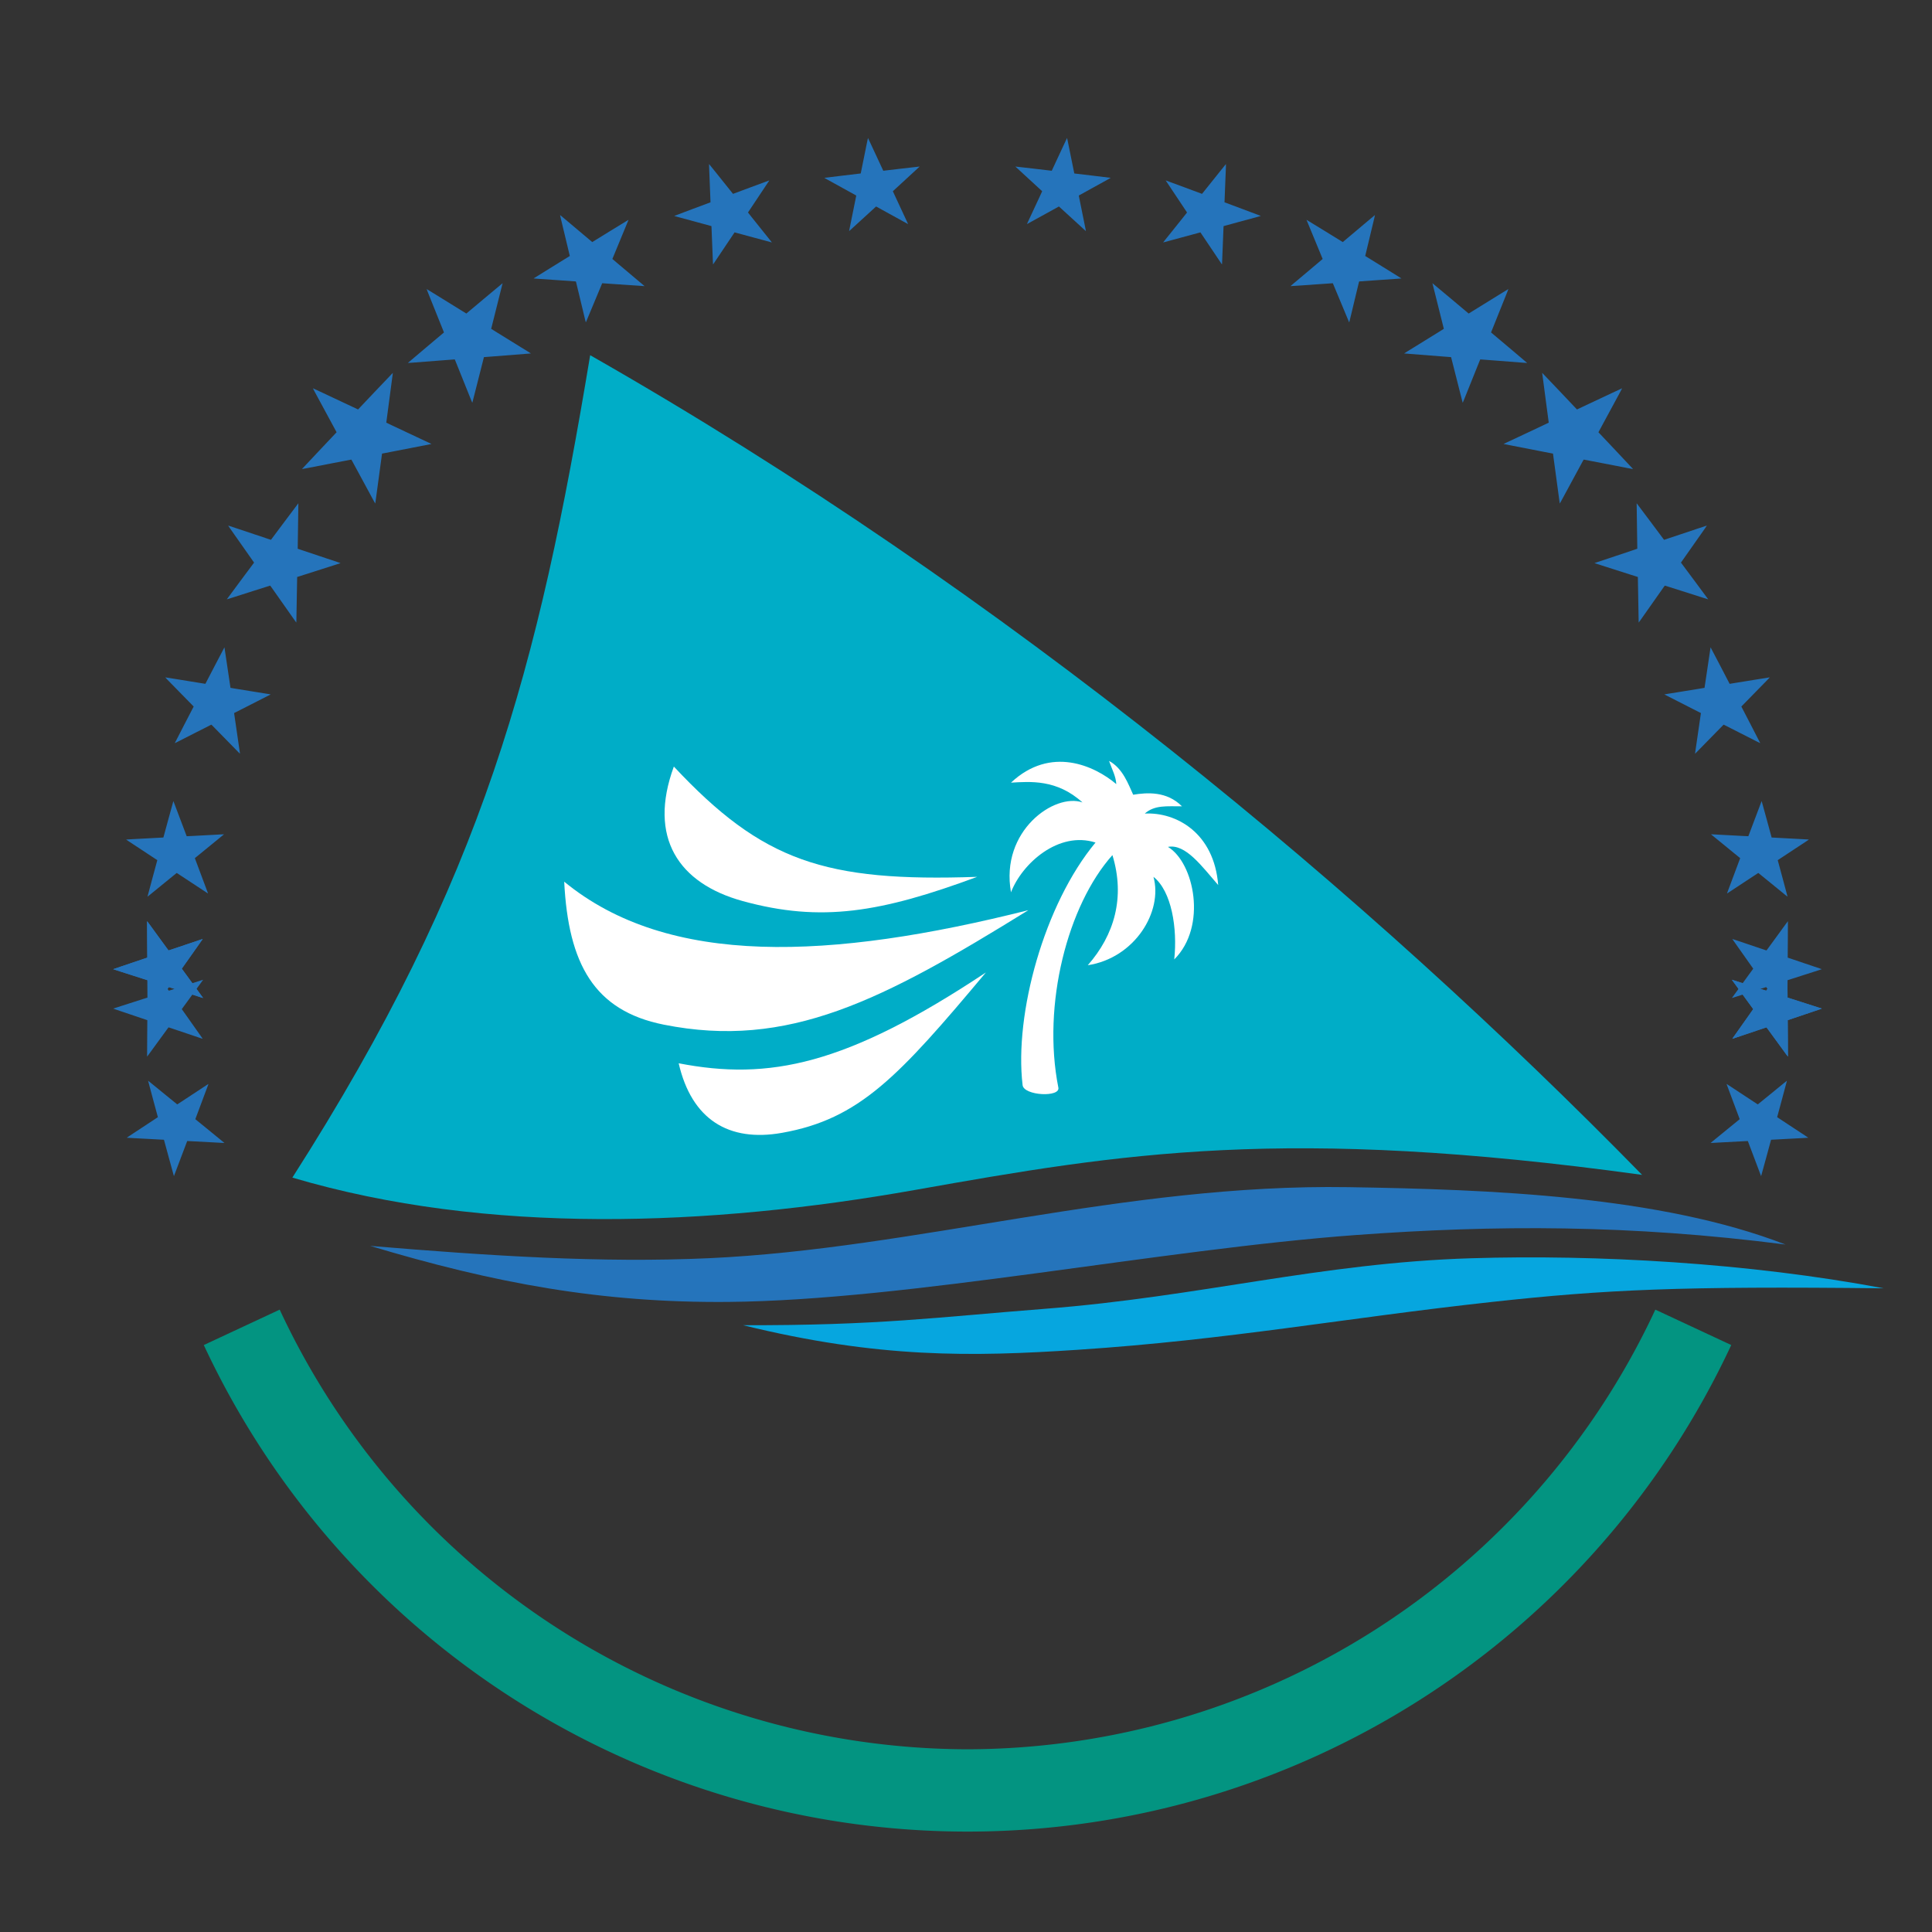 <?xml version="1.0" encoding="UTF-8" standalone="no"?>
<!-- Created with Inkscape (http://www.inkscape.org/) -->

<svg
   version="1.1"
   id="svg2"
   width="250"
   height="250"
   viewBox="0 0 250 250"
   sodipodi:docname="환태평양 조약 기구 로고.svg"
   inkscape:version="1.2.1 (9c6d41e410, 2022-07-14)"
   xml:space="preserve"
   xmlns:inkscape="http://www.inkscape.org/namespaces/inkscape"
   xmlns:sodipodi="http://sodipodi.sourceforge.net/DTD/sodipodi-0.dtd"
   xmlns="http://www.w3.org/2000/svg"
   xmlns:svg="http://www.w3.org/2000/svg"><rect x="0" y="0" width="250" height="250" fill="#333333" stroke="none"/><defs
     id="defs6"><inkscape:perspective
       sodipodi:type="inkscape:persp3d"
       inkscape:vp_x="0 : 83.5 : 1"
       inkscape:vp_y="0 : 1000 : 0"
       inkscape:vp_z="500 : 83.5 : 1"
       inkscape:persp3d-origin="250 : 28 : 1"
       id="perspective6841" /></defs><sodipodi:namedview
     id="namedview4"
     pagecolor="#ffffff"
     bordercolor="#666666"
     borderopacity="1.0"
     inkscape:showpageshadow="2"
     inkscape:pageopacity="0.0"
     inkscape:pagecheckerboard="0"
     inkscape:deskcolor="#d1d1d1"
     showgrid="false"
     inkscape:zoom="2.8284271"
     inkscape:cx="252.26034"
     inkscape:cy="102.53048"
     inkscape:window-width="2560"
     inkscape:window-height="1369"
     inkscape:window-x="-8"
     inkscape:window-y="-8"
     inkscape:window-maximized="1"
     inkscape:current-layer="g8" /><g
     inkscape:groupmode="layer"
     inkscape:label="Image"
     id="g8"><g
       transform="matrix(7.4893668e-6,-0.001,-0.001,-7.4893668e-6,26.216,137.039)"
       fill="#000000"
       stroke="none"
       id="g243"
       style="fill:#2574bb;fill-opacity:1"><path
         d="m 6327,11292 c -60,-180 -161,-489 -227,-687 -65,-198 -233,-709 -373,-1135 C 5586,9044 5360,8356 5224,7943 L 4976,7190 H 2618 c -1297,0 -2358,-3 -2358,-7 0,-5 170,-130 378,-279 207,-149 1057,-758 1887,-1353 831,-596 1518,-1091 1528,-1100 20,-19 55,94 -420,-1346 C 3446,2535 3289,2058 3005,1195 2864,766 2719,326 2683,217 2647,108 2620,16 2623,13 c 7,-6 -236,-180 1912,1362 1012,726 1855,1331 1872,1343 l 33,23 762,-548 C 9649,435 10255,2 10258,5 c 2,2 -46,153 -106,337 -61,183 -216,655 -346,1048 -511,1556 -712,2168 -811,2470 -145,440 -185,563 -185,575 0,6 855,623 1900,1373 1045,750 1900,1368 1900,1373 0,5 -909,10 -2357,11 l -2356,3 -164,500 c -90,275 -272,826 -403,1225 -131,399 -383,1166 -560,1705 -177,539 -325,983 -329,987 -4,5 -55,-139 -114,-320 z"
         id="path241"
         style="fill:#2574bb;fill-opacity:1" /></g><path
       id="path2561"
       style="opacity:1;fill:#039481;fill-opacity:1;stroke-width:3.322;stroke-linecap:square;stroke-linejoin:bevel"
       d="m 36.192,169.467 -9.822,4.58 a 109.042,109.042 0 0 0 98.826,62.959 109.042,109.042 0 0 0 98.826,-62.959 l -9.822,-4.58 a 98.393,98.393 0 0 1 -89.004,56.889 98.393,98.393 0 0 1 -89.004,-56.889 z" /><g
       transform="matrix(-7.4893668e-6,0.001,0.001,7.4893668e-6,224.175,118.887)"
       fill="#000000"
       stroke="none"
       id="g243-4"
       style="fill:#2574bb;fill-opacity:1"><path
         d="m 6327,11292 c -60,-180 -161,-489 -227,-687 -65,-198 -233,-709 -373,-1135 C 5586,9044 5360,8356 5224,7943 L 4976,7190 H 2618 c -1297,0 -2358,-3 -2358,-7 0,-5 170,-130 378,-279 207,-149 1057,-758 1887,-1353 831,-596 1518,-1091 1528,-1100 20,-19 55,94 -420,-1346 C 3446,2535 3289,2058 3005,1195 2864,766 2719,326 2683,217 2647,108 2620,16 2623,13 c 7,-6 -236,-180 1912,1362 1012,726 1855,1331 1872,1343 l 33,23 762,-548 C 9649,435 10255,2 10258,5 c 2,2 -46,153 -106,337 -61,183 -216,655 -346,1048 -511,1556 -712,2168 -811,2470 -145,440 -185,563 -185,575 0,6 855,623 1900,1373 1045,750 1900,1368 1900,1373 0,5 -909,10 -2357,11 l -2356,3 -164,500 c -90,275 -272,826 -403,1225 -131,399 -383,1166 -560,1705 -177,539 -325,983 -329,987 -4,5 -55,-139 -114,-320 z"
         id="path241-2"
         style="fill:#2574bb;fill-opacity:1" /></g><g
       transform="matrix(-0.001,-1.0987892e-4,1.0987892e-4,-0.001,142.524,30.09)"
       fill="#000000"
       stroke="none"
       id="g243-8-9"
       style="fill:#2574bb;fill-opacity:1"><path
         d="m 5613.033,11284.321 c -58.428,-180.516 -156.728,-490.386 -220.999,-688.953 -63.27,-198.56 -226.807,-711.006 -363.085,-1138.211 C 4891.67,9029.943 4671.68,8339.998 4539.288,7925.828 L 4297.865,7170.693 1939.955,7150.124 c -1296.951,-11.314 -2357.884,-23.568 -2357.849,-27.568 0.044,-5 171.128,-128.512 380.419,-275.692 C 170.817,6699.675 1026.097,6098.113 1861.255,5510.376 2697.423,4921.647 3388.714,4432.658 3398.793,4423.746 c 20.165,-18.825 54.178,94.476 -408.243,-1349.612 C 2808.529,2502.524 2655.695,2024.173 2379.234,1158.728 2241.981,728.515 2100.825,287.267 2065.777,177.957 2030.729,68.647 2004.533,-23.585 2007.559,-26.559 c 7.052,-5.939 -234.421,-182.052 1900.047,1378.626 1005.629,734.8 1843.319,1347.13 1860.214,1359.278 l 32.798,23.287 766.751,-541.332 C 9029.611,456.712 9639.364,29.014 9642.338,32.04 c 1.982,2.017 -47.333,152.593 -108.936,336.063 -62.594,182.461 -221.705,653.091 -355.128,1044.942 -524.553,1551.484 -730.884,2161.707 -832.515,2462.832 -148.833,438.719 -189.904,561.365 -190.009,573.364 -0.053,6 849.533,630.434 1887.951,1389.521 1038.418,759.087 1887.996,1384.521 1887.951,1389.521 -0.04,5 -909.052,2.07 -2357.006,-9.56 l -2355.937,-17.551 -168.355,498.55 c -92.395,274.204 -279.195,823.596 -413.67,1221.438 -134.475,397.842 -393.156,1162.615 -574.851,1700.05 -181.695,537.436 -333.562,980.128 -337.597,984.093 -4.043,4.965 -53.785,-139.475 -111.204,-320.983 z"
         id="path241-64-2"
         style="fill:#2574bb;fill-opacity:1" /></g><g
       transform="matrix(-0.001,-3.6379429e-4,3.6379429e-4,-0.001,160.14,34.913)"
       fill="#000000"
       stroke="none"
       id="g243-8-9-7"
       style="fill:#2574bb;fill-opacity:1"><path
         d="m 5613.033,11284.321 c -58.428,-180.516 -156.728,-490.386 -220.999,-688.953 -63.27,-198.56 -226.807,-711.006 -363.085,-1138.211 C 4891.67,9029.943 4671.68,8339.998 4539.288,7925.828 L 4297.865,7170.693 1939.955,7150.124 c -1296.951,-11.314 -2357.884,-23.568 -2357.849,-27.568 0.044,-5 171.128,-128.512 380.419,-275.692 C 170.817,6699.675 1026.097,6098.113 1861.255,5510.376 2697.423,4921.647 3388.714,4432.658 3398.793,4423.746 c 20.165,-18.825 54.178,94.476 -408.243,-1349.612 C 2808.529,2502.524 2655.695,2024.173 2379.234,1158.728 2241.981,728.515 2100.825,287.267 2065.777,177.957 2030.729,68.647 2004.533,-23.585 2007.559,-26.559 c 7.052,-5.939 -234.421,-182.052 1900.047,1378.626 1005.629,734.8 1843.319,1347.13 1860.214,1359.278 l 32.798,23.287 766.751,-541.332 C 9029.611,456.712 9639.364,29.014 9642.338,32.04 c 1.982,2.017 -47.333,152.593 -108.936,336.063 -62.594,182.461 -221.705,653.091 -355.128,1044.942 -524.553,1551.484 -730.884,2161.707 -832.515,2462.832 -148.833,438.719 -189.904,561.365 -190.009,573.364 -0.053,6 849.533,630.434 1887.951,1389.521 1038.418,759.087 1887.996,1384.521 1887.951,1389.521 -0.04,5 -909.052,2.07 -2357.006,-9.56 l -2355.937,-17.551 -168.355,498.55 c -92.395,274.204 -279.195,823.596 -413.67,1221.438 -134.475,397.842 -393.156,1162.615 -574.851,1700.05 -181.695,537.436 -333.562,980.128 -337.597,984.093 -4.043,4.965 -53.785,-139.475 -111.204,-320.983 z"
         id="path241-64-2-1"
         style="fill:#2574bb;fill-opacity:1" /></g><g
       transform="matrix(-0.001,-6.059205e-4,6.059205e-4,-0.001,176.611,42.899)"
       fill="#000000"
       stroke="none"
       id="g243-8-9-0"
       style="fill:#2574bb;fill-opacity:1"><path
         d="m 5613.033,11284.321 c -58.428,-180.516 -156.728,-490.386 -220.999,-688.953 -63.27,-198.56 -226.807,-711.006 -363.085,-1138.211 C 4891.67,9029.943 4671.68,8339.998 4539.288,7925.828 L 4297.865,7170.693 1939.955,7150.124 c -1296.951,-11.314 -2357.884,-23.568 -2357.849,-27.568 0.044,-5 171.128,-128.512 380.419,-275.692 C 170.817,6699.675 1026.097,6098.113 1861.255,5510.376 2697.423,4921.647 3388.714,4432.658 3398.793,4423.746 c 20.165,-18.825 54.178,94.476 -408.243,-1349.612 C 2808.529,2502.524 2655.695,2024.173 2379.234,1158.728 2241.981,728.515 2100.825,287.267 2065.777,177.957 2030.729,68.647 2004.533,-23.585 2007.559,-26.559 c 7.052,-5.939 -234.421,-182.052 1900.047,1378.626 1005.629,734.8 1843.319,1347.13 1860.214,1359.278 l 32.798,23.287 766.751,-541.332 C 9029.611,456.712 9639.364,29.014 9642.338,32.04 c 1.982,2.017 -47.333,152.593 -108.936,336.063 -62.594,182.461 -221.705,653.091 -355.128,1044.942 -524.553,1551.484 -730.884,2161.707 -832.515,2462.832 -148.833,438.719 -189.904,561.365 -190.009,573.364 -0.053,6 849.533,630.434 1887.951,1389.521 1038.418,759.087 1887.996,1384.521 1887.951,1389.521 -0.04,5 -909.052,2.07 -2357.006,-9.56 l -2355.937,-17.551 -168.355,498.55 c -92.395,274.204 -279.195,823.596 -413.67,1221.438 -134.475,397.842 -393.156,1162.615 -574.851,1700.05 -181.695,537.436 -333.562,980.128 -337.597,984.093 -4.043,4.965 -53.785,-139.475 -111.204,-320.983 z"
         id="path241-64-2-7"
         style="fill:#2574bb;fill-opacity:1" /></g><g
       transform="matrix(-0.001,-8.2705334e-4,8.2705334e-4,-0.001,191.308,53.743)"
       fill="#000000"
       stroke="none"
       id="g243-8-9-7-8"
       style="fill:#2574bb;fill-opacity:1"><path
         d="m 5613.033,11284.321 c -58.428,-180.516 -156.728,-490.386 -220.999,-688.953 -63.27,-198.56 -226.807,-711.006 -363.085,-1138.211 C 4891.67,9029.943 4671.68,8339.998 4539.288,7925.828 L 4297.865,7170.693 1939.955,7150.124 c -1296.951,-11.314 -2357.884,-23.568 -2357.849,-27.568 0.044,-5 171.128,-128.512 380.419,-275.692 C 170.817,6699.675 1026.097,6098.113 1861.255,5510.376 2697.423,4921.647 3388.714,4432.658 3398.793,4423.746 c 20.165,-18.825 54.178,94.476 -408.243,-1349.612 C 2808.529,2502.524 2655.695,2024.173 2379.234,1158.728 2241.981,728.515 2100.825,287.267 2065.777,177.957 2030.729,68.647 2004.533,-23.585 2007.559,-26.559 c 7.052,-5.939 -234.421,-182.052 1900.047,1378.626 1005.629,734.8 1843.319,1347.13 1860.214,1359.278 l 32.798,23.287 766.751,-541.332 C 9029.611,456.712 9639.364,29.014 9642.338,32.04 c 1.982,2.017 -47.333,152.593 -108.936,336.063 -62.594,182.461 -221.705,653.091 -355.128,1044.942 -524.553,1551.484 -730.884,2161.707 -832.515,2462.832 -148.833,438.719 -189.904,561.365 -190.009,573.364 -0.053,6 849.533,630.434 1887.951,1389.521 1038.418,759.087 1887.996,1384.521 1887.951,1389.521 -0.04,5 -909.052,2.07 -2357.006,-9.56 l -2355.937,-17.551 -168.355,498.55 c -92.395,274.204 -279.195,823.596 -413.67,1221.438 -134.475,397.842 -393.156,1162.615 -574.851,1700.05 -181.695,537.436 -333.562,980.128 -337.597,984.093 -4.043,4.965 -53.785,-139.475 -111.204,-320.983 z"
         id="path241-64-2-1-1"
         style="fill:#2574bb;fill-opacity:1" /></g><g
       transform="matrix(-7.4893668e-6,-0.001,0.001,-7.4893668e-6,224.175,137.039)"
       fill="#000000"
       stroke="none"
       id="g243-2"
       style="fill:#2574bb;fill-opacity:1"><path
         d="m 6327,11292 c -60,-180 -161,-489 -227,-687 -65,-198 -233,-709 -373,-1135 C 5586,9044 5360,8356 5224,7943 L 4976,7190 H 2618 c -1297,0 -2358,-3 -2358,-7 0,-5 170,-130 378,-279 207,-149 1057,-758 1887,-1353 831,-596 1518,-1091 1528,-1100 20,-19 55,94 -420,-1346 C 3446,2535 3289,2058 3005,1195 2864,766 2719,326 2683,217 2647,108 2620,16 2623,13 c 7,-6 -236,-180 1912,1362 1012,726 1855,1331 1872,1343 l 33,23 762,-548 C 9649,435 10255,2 10258,5 c 2,2 -46,153 -106,337 -61,183 -216,655 -346,1048 -511,1556 -712,2168 -811,2470 -145,440 -185,563 -185,575 0,6 855,623 1900,1373 1045,750 1900,1368 1900,1373 0,5 -909,10 -2357,11 l -2356,3 -164,500 c -90,275 -272,826 -403,1225 -131,399 -383,1166 -560,1705 -177,539 -325,983 -329,987 -4,5 -55,-139 -114,-320 z"
         id="path241-1"
         style="fill:#2574bb;fill-opacity:1" /></g><g
       transform="matrix(7.4893668e-6,0.001,-0.001,7.4893668e-6,26.216,118.887)"
       fill="#000000"
       stroke="none"
       id="g243-4-7"
       style="fill:#2574bb;fill-opacity:1"><path
         d="m 6327,11292 c -60,-180 -161,-489 -227,-687 -65,-198 -233,-709 -373,-1135 C 5586,9044 5360,8356 5224,7943 L 4976,7190 H 2618 c -1297,0 -2358,-3 -2358,-7 0,-5 170,-130 378,-279 207,-149 1057,-758 1887,-1353 831,-596 1518,-1091 1528,-1100 20,-19 55,94 -420,-1346 C 3446,2535 3289,2058 3005,1195 2864,766 2719,326 2683,217 2647,108 2620,16 2623,13 c 7,-6 -236,-180 1912,1362 1012,726 1855,1331 1872,1343 l 33,23 762,-548 C 9649,435 10255,2 10258,5 c 2,2 -46,153 -106,337 -61,183 -216,655 -346,1048 -511,1556 -712,2168 -811,2470 -145,440 -185,563 -185,575 0,6 855,623 1900,1373 1045,750 1900,1368 1900,1373 0,5 -909,10 -2357,11 l -2356,3 -164,500 c -90,275 -272,826 -403,1225 -131,399 -383,1166 -560,1705 -177,539 -325,983 -329,987 -4,5 -55,-139 -114,-320 z"
         id="path241-2-4"
         style="fill:#2574bb;fill-opacity:1" /></g><g
       transform="matrix(-9.6130416e-4,-0.001,0.001,-9.6130416e-4,203.797,67.125)"
       fill="#000000"
       stroke="none"
       id="g243-8-9-2"
       style="fill:#2574bb;fill-opacity:1"><path
         d="m 5613.033,11284.321 c -58.428,-180.516 -156.728,-490.386 -220.999,-688.953 -63.27,-198.56 -226.807,-711.006 -363.085,-1138.211 C 4891.67,9029.943 4671.68,8339.998 4539.288,7925.828 L 4297.865,7170.693 1939.955,7150.124 c -1296.951,-11.314 -2357.884,-23.568 -2357.849,-27.568 0.044,-5 171.128,-128.512 380.419,-275.692 C 170.817,6699.675 1026.097,6098.113 1861.255,5510.376 2697.423,4921.647 3388.714,4432.658 3398.793,4423.746 c 20.165,-18.825 54.178,94.476 -408.243,-1349.612 C 2808.529,2502.524 2655.695,2024.173 2379.234,1158.728 2241.981,728.515 2100.825,287.267 2065.777,177.957 2030.729,68.647 2004.533,-23.585 2007.559,-26.559 c 7.052,-5.939 -234.421,-182.052 1900.047,1378.626 1005.629,734.8 1843.319,1347.13 1860.214,1359.278 l 32.798,23.287 766.751,-541.332 C 9029.611,456.712 9639.364,29.014 9642.338,32.04 c 1.982,2.017 -47.333,152.593 -108.936,336.063 -62.594,182.461 -221.705,653.091 -355.128,1044.942 -524.553,1551.484 -730.884,2161.707 -832.515,2462.832 -148.833,438.719 -189.904,561.365 -190.009,573.364 -0.053,6 849.533,630.434 1887.951,1389.521 1038.418,759.087 1887.996,1384.521 1887.951,1389.521 -0.04,5 -909.052,2.07 -2357.006,-9.56 l -2355.937,-17.551 -168.355,498.55 c -92.395,274.204 -279.195,823.596 -413.67,1221.438 -134.475,397.842 -393.156,1162.615 -574.851,1700.05 -181.695,537.436 -333.562,980.128 -337.597,984.093 -4.043,4.965 -53.785,-139.475 -111.204,-320.983 z"
         id="path241-64-2-6"
         style="fill:#2574bb;fill-opacity:1" /></g><g
       transform="matrix(-7.5830821e-4,-0.001,0.001,-7.5830821e-4,213.602,82.535)"
       fill="#000000"
       stroke="none"
       id="g243-8-9-7-82"
       style="fill:#2574bb;fill-opacity:1"><path
         d="m 5613.033,11284.321 c -58.428,-180.516 -156.728,-490.386 -220.999,-688.953 -63.27,-198.56 -226.807,-711.006 -363.085,-1138.211 C 4891.67,9029.943 4671.68,8339.998 4539.288,7925.828 L 4297.865,7170.693 1939.955,7150.124 c -1296.951,-11.314 -2357.884,-23.568 -2357.849,-27.568 0.044,-5 171.128,-128.512 380.419,-275.692 C 170.817,6699.675 1026.097,6098.113 1861.255,5510.376 2697.423,4921.647 3388.714,4432.658 3398.793,4423.746 c 20.165,-18.825 54.178,94.476 -408.243,-1349.612 C 2808.529,2502.524 2655.695,2024.173 2379.234,1158.728 2241.981,728.515 2100.825,287.267 2065.777,177.957 2030.729,68.647 2004.533,-23.585 2007.559,-26.559 c 7.052,-5.939 -234.421,-182.052 1900.047,1378.626 1005.629,734.8 1843.319,1347.13 1860.214,1359.278 l 32.798,23.287 766.751,-541.332 C 9029.611,456.712 9639.364,29.014 9642.338,32.04 c 1.982,2.017 -47.333,152.593 -108.936,336.063 -62.594,182.461 -221.705,653.091 -355.128,1044.942 -524.553,1551.484 -730.884,2161.707 -832.515,2462.832 -148.833,438.719 -189.904,561.365 -190.009,573.364 -0.053,6 849.533,630.434 1887.951,1389.521 1038.418,759.087 1887.996,1384.521 1887.951,1389.521 -0.04,5 -909.052,2.07 -2357.006,-9.56 l -2355.937,-17.551 -168.355,498.55 c -92.395,274.204 -279.195,823.596 -413.67,1221.438 -134.475,397.842 -393.156,1162.615 -574.851,1700.05 -181.695,537.436 -333.562,980.128 -337.597,984.093 -4.043,4.965 -53.785,-139.475 -111.204,-320.983 z"
         id="path241-64-2-1-7"
         style="fill:#2574bb;fill-opacity:1" /></g><g
       transform="matrix(-5.2920082e-4,-0.001,0.001,-5.2920082e-4,220.433,99.517)"
       fill="#000000"
       stroke="none"
       id="g243-8-9-4"
       style="fill:#2574bb;fill-opacity:1"><path
         d="m 5613.033,11284.321 c -58.428,-180.516 -156.728,-490.386 -220.999,-688.953 -63.27,-198.56 -226.807,-711.006 -363.085,-1138.211 C 4891.67,9029.943 4671.68,8339.998 4539.288,7925.828 L 4297.865,7170.693 1939.955,7150.124 c -1296.951,-11.314 -2357.884,-23.568 -2357.849,-27.568 0.044,-5 171.128,-128.512 380.419,-275.692 C 170.817,6699.675 1026.097,6098.113 1861.255,5510.376 2697.423,4921.647 3388.714,4432.658 3398.793,4423.746 c 20.165,-18.825 54.178,94.476 -408.243,-1349.612 C 2808.529,2502.524 2655.695,2024.173 2379.234,1158.728 2241.981,728.515 2100.825,287.267 2065.777,177.957 2030.729,68.647 2004.533,-23.585 2007.559,-26.559 c 7.052,-5.939 -234.421,-182.052 1900.047,1378.626 1005.629,734.8 1843.319,1347.13 1860.214,1359.278 l 32.798,23.287 766.751,-541.332 C 9029.611,456.712 9639.364,29.014 9642.338,32.04 c 1.982,2.017 -47.333,152.593 -108.936,336.063 -62.594,182.461 -221.705,653.091 -355.128,1044.942 -524.553,1551.484 -730.884,2161.707 -832.515,2462.832 -148.833,438.719 -189.904,561.365 -190.009,573.364 -0.053,6 849.533,630.434 1887.951,1389.521 1038.418,759.087 1887.996,1384.521 1887.951,1389.521 -0.04,5 -909.052,2.07 -2357.006,-9.56 l -2355.937,-17.551 -168.355,498.55 c -92.395,274.204 -279.195,823.596 -413.67,1221.438 -134.475,397.842 -393.156,1162.615 -574.851,1700.05 -181.695,537.436 -333.562,980.128 -337.597,984.093 -4.043,4.965 -53.785,-139.475 -111.204,-320.983 z"
         id="path241-64-2-0"
         style="fill:#2574bb;fill-opacity:1" /></g><g
       transform="matrix(-2.8003478e-4,-0.001,0.001,-2.8003478e-4,224.069,117.609)"
       fill="#000000"
       stroke="none"
       id="g243-8-9-7-2"
       style="fill:#2574bb;fill-opacity:1"><path
         d="m 5613.033,11284.321 c -58.428,-180.516 -156.728,-490.386 -220.999,-688.953 -63.27,-198.56 -226.807,-711.006 -363.085,-1138.211 C 4891.67,9029.943 4671.68,8339.998 4539.288,7925.828 L 4297.865,7170.693 1939.955,7150.124 c -1296.951,-11.314 -2357.884,-23.568 -2357.849,-27.568 0.044,-5 171.128,-128.512 380.419,-275.692 C 170.817,6699.675 1026.097,6098.113 1861.255,5510.376 2697.423,4921.647 3388.714,4432.658 3398.793,4423.746 c 20.165,-18.825 54.178,94.476 -408.243,-1349.612 C 2808.529,2502.524 2655.695,2024.173 2379.234,1158.728 2241.981,728.515 2100.825,287.267 2065.777,177.957 2030.729,68.647 2004.533,-23.585 2007.559,-26.559 c 7.052,-5.939 -234.421,-182.052 1900.047,1378.626 1005.629,734.8 1843.319,1347.13 1860.214,1359.278 l 32.798,23.287 766.751,-541.332 C 9029.611,456.712 9639.364,29.014 9642.338,32.04 c 1.982,2.017 -47.333,152.593 -108.936,336.063 -62.594,182.461 -221.705,653.091 -355.128,1044.942 -524.553,1551.484 -730.884,2161.707 -832.515,2462.832 -148.833,438.719 -189.904,561.365 -190.009,573.364 -0.053,6 849.533,630.434 1887.951,1389.521 1038.418,759.087 1887.996,1384.521 1887.951,1389.521 -0.04,5 -909.052,2.07 -2357.006,-9.56 l -2355.937,-17.551 -168.355,498.55 c -92.395,274.204 -279.195,823.596 -413.67,1221.438 -134.475,397.842 -393.156,1162.615 -574.851,1700.05 -181.695,537.436 -333.562,980.128 -337.597,984.093 -4.043,4.965 -53.785,-139.475 -111.204,-320.983 z"
         id="path241-64-2-1-8"
         style="fill:#2574bb;fill-opacity:1" /></g><g
       transform="matrix(2.7069076e-4,0.001,-0.001,2.7069076e-4,26.273,137.639)"
       fill="#000000"
       stroke="none"
       id="g243-8-6-9-6-4"
       style="fill:#2574bb;fill-opacity:1"><path
         d="m 6327,11292 c -60,-180 -161,-489 -227,-687 -65,-198 -233,-709 -373,-1135 C 5586,9044 5360,8356 5224,7943 L 4976,7190 H 2618 c -1297,0 -2358,-3 -2358,-7 0,-5 170,-130 378,-279 207,-149 1057,-758 1887,-1353 831,-596 1518,-1091 1528,-1100 20,-19 55,94 -420,-1346 C 3446,2535 3289,2058 3005,1195 2864,766 2719,326 2683,217 2647,108 2620,16 2623,13 c 7,-6 -236,-180 1912,1362 1012,726 1855,1331 1872,1343 l 33,23 762,-548 C 9649,435 10255,2 10258,5 c 2,2 -46,153 -106,337 -61,183 -216,655 -346,1048 -511,1556 -712,2168 -811,2470 -145,440 -185,563 -185,575 0,6 855,623 1900,1373 1045,750 1900,1368 1900,1373 0,5 -909,10 -2357,11 l -2356,3 -164,500 c -90,275 -272,826 -403,1225 -131,399 -383,1166 -560,1705 -177,539 -325,983 -329,987 -4,5 -55,-139 -114,-320 z"
         id="path241-64-7-1-7-29"
         style="fill:#2574bb;fill-opacity:1" /></g><g
       transform="matrix(-7.4893668e-6,-0.001,0.001,-7.4893668e-6,224.175,137.039)"
       fill="#000000"
       stroke="none"
       id="g243-1"
       style="fill:#2574bb;fill-opacity:1"><path
         d="m 6327,11292 c -60,-180 -161,-489 -227,-687 -65,-198 -233,-709 -373,-1135 C 5586,9044 5360,8356 5224,7943 L 4976,7190 H 2618 c -1297,0 -2358,-3 -2358,-7 0,-5 170,-130 378,-279 207,-149 1057,-758 1887,-1353 831,-596 1518,-1091 1528,-1100 20,-19 55,94 -420,-1346 C 3446,2535 3289,2058 3005,1195 2864,766 2719,326 2683,217 2647,108 2620,16 2623,13 c 7,-6 -236,-180 1912,1362 1012,726 1855,1331 1872,1343 l 33,23 762,-548 C 9649,435 10255,2 10258,5 c 2,2 -46,153 -106,337 -61,183 -216,655 -346,1048 -511,1556 -712,2168 -811,2470 -145,440 -185,563 -185,575 0,6 855,623 1900,1373 1045,750 1900,1368 1900,1373 0,5 -909,10 -2357,11 l -2356,3 -164,500 c -90,275 -272,826 -403,1225 -131,399 -383,1166 -560,1705 -177,539 -325,983 -329,987 -4,5 -55,-139 -114,-320 z"
         id="path241-6"
         style="fill:#2574bb;fill-opacity:1" /></g><g
       transform="matrix(7.4893668e-6,0.001,-0.001,7.4893668e-6,26.216,118.887)"
       fill="#000000"
       stroke="none"
       id="g243-4-2"
       style="fill:#2574bb;fill-opacity:1"><path
         d="m 6327,11292 c -60,-180 -161,-489 -227,-687 -65,-198 -233,-709 -373,-1135 C 5586,9044 5360,8356 5224,7943 L 4976,7190 H 2618 c -1297,0 -2358,-3 -2358,-7 0,-5 170,-130 378,-279 207,-149 1057,-758 1887,-1353 831,-596 1518,-1091 1528,-1100 20,-19 55,94 -420,-1346 C 3446,2535 3289,2058 3005,1195 2864,766 2719,326 2683,217 2647,108 2620,16 2623,13 c 7,-6 -236,-180 1912,1362 1012,726 1855,1331 1872,1343 l 33,23 762,-548 C 9649,435 10255,2 10258,5 c 2,2 -46,153 -106,337 -61,183 -216,655 -346,1048 -511,1556 -712,2168 -811,2470 -145,440 -185,563 -185,575 0,6 855,623 1900,1373 1045,750 1900,1368 1900,1373 0,5 -909,10 -2357,11 l -2356,3 -164,500 c -90,275 -272,826 -403,1225 -131,399 -383,1166 -560,1705 -177,539 -325,983 -329,987 -4,5 -55,-139 -114,-320 z"
         id="path241-2-6"
         style="fill:#2574bb;fill-opacity:1" /></g><g
       transform="matrix(0.001,-1.0987892e-4,-1.0987892e-4,-0.001,107.868,30.09)"
       fill="#000000"
       stroke="none"
       id="g243-8-9-3"
       style="fill:#2574bb;fill-opacity:1"><path
         d="m 5613.033,11284.321 c -58.428,-180.516 -156.728,-490.386 -220.999,-688.953 -63.27,-198.56 -226.807,-711.006 -363.085,-1138.211 C 4891.67,9029.943 4671.68,8339.998 4539.288,7925.828 L 4297.865,7170.693 1939.955,7150.124 c -1296.951,-11.314 -2357.884,-23.568 -2357.849,-27.568 0.044,-5 171.128,-128.512 380.419,-275.692 C 170.817,6699.675 1026.097,6098.113 1861.255,5510.376 2697.423,4921.647 3388.714,4432.658 3398.793,4423.746 c 20.165,-18.825 54.178,94.476 -408.243,-1349.612 C 2808.529,2502.524 2655.695,2024.173 2379.234,1158.728 2241.981,728.515 2100.825,287.267 2065.777,177.957 2030.729,68.647 2004.533,-23.585 2007.559,-26.559 c 7.052,-5.939 -234.421,-182.052 1900.047,1378.626 1005.629,734.8 1843.319,1347.13 1860.214,1359.278 l 32.798,23.287 766.751,-541.332 C 9029.611,456.712 9639.364,29.014 9642.338,32.04 c 1.982,2.017 -47.333,152.593 -108.936,336.063 -62.594,182.461 -221.705,653.091 -355.128,1044.942 -524.553,1551.484 -730.884,2161.707 -832.515,2462.832 -148.833,438.719 -189.904,561.365 -190.009,573.364 -0.053,6 849.533,630.434 1887.951,1389.521 1038.418,759.087 1887.996,1384.521 1887.951,1389.521 -0.04,5 -909.052,2.07 -2357.006,-9.56 l -2355.937,-17.551 -168.355,498.55 c -92.395,274.204 -279.195,823.596 -413.67,1221.438 -134.475,397.842 -393.156,1162.615 -574.851,1700.05 -181.695,537.436 -333.562,980.128 -337.597,984.093 -4.043,4.965 -53.785,-139.475 -111.204,-320.983 z"
         id="path241-64-2-03"
         style="fill:#2574bb;fill-opacity:1" /></g><g
       transform="matrix(0.001,-3.6379429e-4,-3.6379429e-4,-0.001,90.251,34.913)"
       fill="#000000"
       stroke="none"
       id="g243-8-9-7-85"
       style="fill:#2574bb;fill-opacity:1"><path
         d="m 5613.033,11284.321 c -58.428,-180.516 -156.728,-490.386 -220.999,-688.953 -63.27,-198.56 -226.807,-711.006 -363.085,-1138.211 C 4891.67,9029.943 4671.68,8339.998 4539.288,7925.828 L 4297.865,7170.693 1939.955,7150.124 c -1296.951,-11.314 -2357.884,-23.568 -2357.849,-27.568 0.044,-5 171.128,-128.512 380.419,-275.692 C 170.817,6699.675 1026.097,6098.113 1861.255,5510.376 2697.423,4921.647 3388.714,4432.658 3398.793,4423.746 c 20.165,-18.825 54.178,94.476 -408.243,-1349.612 C 2808.529,2502.524 2655.695,2024.173 2379.234,1158.728 2241.981,728.515 2100.825,287.267 2065.777,177.957 2030.729,68.647 2004.533,-23.585 2007.559,-26.559 c 7.052,-5.939 -234.421,-182.052 1900.047,1378.626 1005.629,734.8 1843.319,1347.13 1860.214,1359.278 l 32.798,23.287 766.751,-541.332 C 9029.611,456.712 9639.364,29.014 9642.338,32.04 c 1.982,2.017 -47.333,152.593 -108.936,336.063 -62.594,182.461 -221.705,653.091 -355.128,1044.942 -524.553,1551.484 -730.884,2161.707 -832.515,2462.832 -148.833,438.719 -189.904,561.365 -190.009,573.364 -0.053,6 849.533,630.434 1887.951,1389.521 1038.418,759.087 1887.996,1384.521 1887.951,1389.521 -0.04,5 -909.052,2.07 -2357.006,-9.56 l -2355.937,-17.551 -168.355,498.55 c -92.395,274.204 -279.195,823.596 -413.67,1221.438 -134.475,397.842 -393.156,1162.615 -574.851,1700.05 -181.695,537.436 -333.562,980.128 -337.597,984.093 -4.043,4.965 -53.785,-139.475 -111.204,-320.983 z"
         id="path241-64-2-1-2"
         style="fill:#2574bb;fill-opacity:1" /></g><g
       transform="matrix(0.001,-6.059205e-4,-6.059205e-4,-0.001,73.781,42.899)"
       fill="#000000"
       stroke="none"
       id="g243-8-9-0-6"
       style="fill:#2574bb;fill-opacity:1"><path
         d="m 5613.033,11284.321 c -58.428,-180.516 -156.728,-490.386 -220.999,-688.953 -63.27,-198.56 -226.807,-711.006 -363.085,-1138.211 C 4891.67,9029.943 4671.68,8339.998 4539.288,7925.828 L 4297.865,7170.693 1939.955,7150.124 c -1296.951,-11.314 -2357.884,-23.568 -2357.849,-27.568 0.044,-5 171.128,-128.512 380.419,-275.692 C 170.817,6699.675 1026.097,6098.113 1861.255,5510.376 2697.423,4921.647 3388.714,4432.658 3398.793,4423.746 c 20.165,-18.825 54.178,94.476 -408.243,-1349.612 C 2808.529,2502.524 2655.695,2024.173 2379.234,1158.728 2241.981,728.515 2100.825,287.267 2065.777,177.957 2030.729,68.647 2004.533,-23.585 2007.559,-26.559 c 7.052,-5.939 -234.421,-182.052 1900.047,1378.626 1005.629,734.8 1843.319,1347.13 1860.214,1359.278 l 32.798,23.287 766.751,-541.332 C 9029.611,456.712 9639.364,29.014 9642.338,32.04 c 1.982,2.017 -47.333,152.593 -108.936,336.063 -62.594,182.461 -221.705,653.091 -355.128,1044.942 -524.553,1551.484 -730.884,2161.707 -832.515,2462.832 -148.833,438.719 -189.904,561.365 -190.009,573.364 -0.053,6 849.533,630.434 1887.951,1389.521 1038.418,759.087 1887.996,1384.521 1887.951,1389.521 -0.04,5 -909.052,2.07 -2357.006,-9.56 l -2355.937,-17.551 -168.355,498.55 c -92.395,274.204 -279.195,823.596 -413.67,1221.438 -134.475,397.842 -393.156,1162.615 -574.851,1700.05 -181.695,537.436 -333.562,980.128 -337.597,984.093 -4.043,4.965 -53.785,-139.475 -111.204,-320.983 z"
         id="path241-64-2-7-2"
         style="fill:#2574bb;fill-opacity:1" /></g><g
       transform="matrix(0.001,-8.2705334e-4,-8.2705334e-4,-0.001,59.083,53.743)"
       fill="#000000"
       stroke="none"
       id="g243-8-9-7-8-0"
       style="fill:#2574bb;fill-opacity:1"><path
         d="m 5613.033,11284.321 c -58.428,-180.516 -156.728,-490.386 -220.999,-688.953 -63.27,-198.56 -226.807,-711.006 -363.085,-1138.211 C 4891.67,9029.943 4671.68,8339.998 4539.288,7925.828 L 4297.865,7170.693 1939.955,7150.124 c -1296.951,-11.314 -2357.884,-23.568 -2357.849,-27.568 0.044,-5 171.128,-128.512 380.419,-275.692 C 170.817,6699.675 1026.097,6098.113 1861.255,5510.376 2697.423,4921.647 3388.714,4432.658 3398.793,4423.746 c 20.165,-18.825 54.178,94.476 -408.243,-1349.612 C 2808.529,2502.524 2655.695,2024.173 2379.234,1158.728 2241.981,728.515 2100.825,287.267 2065.777,177.957 2030.729,68.647 2004.533,-23.585 2007.559,-26.559 c 7.052,-5.939 -234.421,-182.052 1900.047,1378.626 1005.629,734.8 1843.319,1347.13 1860.214,1359.278 l 32.798,23.287 766.751,-541.332 C 9029.611,456.712 9639.364,29.014 9642.338,32.04 c 1.982,2.017 -47.333,152.593 -108.936,336.063 -62.594,182.461 -221.705,653.091 -355.128,1044.942 -524.553,1551.484 -730.884,2161.707 -832.515,2462.832 -148.833,438.719 -189.904,561.365 -190.009,573.364 -0.053,6 849.533,630.434 1887.951,1389.521 1038.418,759.087 1887.996,1384.521 1887.951,1389.521 -0.04,5 -909.052,2.07 -2357.006,-9.56 l -2355.937,-17.551 -168.355,498.55 c -92.395,274.204 -279.195,823.596 -413.67,1221.438 -134.475,397.842 -393.156,1162.615 -574.851,1700.05 -181.695,537.436 -333.562,980.128 -337.597,984.093 -4.043,4.965 -53.785,-139.475 -111.204,-320.983 z"
         id="path241-64-2-1-1-7"
         style="fill:#2574bb;fill-opacity:1" /></g><g
       transform="matrix(9.6130416e-4,-0.001,-0.001,-9.6130416e-4,46.595,67.125)"
       fill="#000000"
       stroke="none"
       id="g243-8-9-2-3"
       style="fill:#2574bb;fill-opacity:1"><path
         d="m 5613.033,11284.321 c -58.428,-180.516 -156.728,-490.386 -220.999,-688.953 -63.27,-198.56 -226.807,-711.006 -363.085,-1138.211 C 4891.67,9029.943 4671.68,8339.998 4539.288,7925.828 L 4297.865,7170.693 1939.955,7150.124 c -1296.951,-11.314 -2357.884,-23.568 -2357.849,-27.568 0.044,-5 171.128,-128.512 380.419,-275.692 C 170.817,6699.675 1026.097,6098.113 1861.255,5510.376 2697.423,4921.647 3388.714,4432.658 3398.793,4423.746 c 20.165,-18.825 54.178,94.476 -408.243,-1349.612 C 2808.529,2502.524 2655.695,2024.173 2379.234,1158.728 2241.981,728.515 2100.825,287.267 2065.777,177.957 2030.729,68.647 2004.533,-23.585 2007.559,-26.559 c 7.052,-5.939 -234.421,-182.052 1900.047,1378.626 1005.629,734.8 1843.319,1347.13 1860.214,1359.278 l 32.798,23.287 766.751,-541.332 C 9029.611,456.712 9639.364,29.014 9642.338,32.04 c 1.982,2.017 -47.333,152.593 -108.936,336.063 -62.594,182.461 -221.705,653.091 -355.128,1044.942 -524.553,1551.484 -730.884,2161.707 -832.515,2462.832 -148.833,438.719 -189.904,561.365 -190.009,573.364 -0.053,6 849.533,630.434 1887.951,1389.521 1038.418,759.087 1887.996,1384.521 1887.951,1389.521 -0.04,5 -909.052,2.07 -2357.006,-9.56 l -2355.937,-17.551 -168.355,498.55 c -92.395,274.204 -279.195,823.596 -413.67,1221.438 -134.475,397.842 -393.156,1162.615 -574.851,1700.05 -181.695,537.436 -333.562,980.128 -337.597,984.093 -4.043,4.965 -53.785,-139.475 -111.204,-320.983 z"
         id="path241-64-2-6-1"
         style="fill:#2574bb;fill-opacity:1" /></g><g
       transform="matrix(7.5830821e-4,-0.001,-0.001,-7.5830821e-4,36.789,82.535)"
       fill="#000000"
       stroke="none"
       id="g243-8-9-7-82-1"
       style="fill:#2574bb;fill-opacity:1"><path
         d="m 5613.033,11284.321 c -58.428,-180.516 -156.728,-490.386 -220.999,-688.953 -63.27,-198.56 -226.807,-711.006 -363.085,-1138.211 C 4891.67,9029.943 4671.68,8339.998 4539.288,7925.828 L 4297.865,7170.693 1939.955,7150.124 c -1296.951,-11.314 -2357.884,-23.568 -2357.849,-27.568 0.044,-5 171.128,-128.512 380.419,-275.692 C 170.817,6699.675 1026.097,6098.113 1861.255,5510.376 2697.423,4921.647 3388.714,4432.658 3398.793,4423.746 c 20.165,-18.825 54.178,94.476 -408.243,-1349.612 C 2808.529,2502.524 2655.695,2024.173 2379.234,1158.728 2241.981,728.515 2100.825,287.267 2065.777,177.957 2030.729,68.647 2004.533,-23.585 2007.559,-26.559 c 7.052,-5.939 -234.421,-182.052 1900.047,1378.626 1005.629,734.8 1843.319,1347.13 1860.214,1359.278 l 32.798,23.287 766.751,-541.332 C 9029.611,456.712 9639.364,29.014 9642.338,32.04 c 1.982,2.017 -47.333,152.593 -108.936,336.063 -62.594,182.461 -221.705,653.091 -355.128,1044.942 -524.553,1551.484 -730.884,2161.707 -832.515,2462.832 -148.833,438.719 -189.904,561.365 -190.009,573.364 -0.053,6 849.533,630.434 1887.951,1389.521 1038.418,759.087 1887.996,1384.521 1887.951,1389.521 -0.04,5 -909.052,2.07 -2357.006,-9.56 l -2355.937,-17.551 -168.355,498.55 c -92.395,274.204 -279.195,823.596 -413.67,1221.438 -134.475,397.842 -393.156,1162.615 -574.851,1700.05 -181.695,537.436 -333.562,980.128 -337.597,984.093 -4.043,4.965 -53.785,-139.475 -111.204,-320.983 z"
         id="path241-64-2-1-7-5"
         style="fill:#2574bb;fill-opacity:1" /></g><g
       transform="matrix(5.2920082e-4,-0.001,-0.001,-5.2920082e-4,29.958,99.517)"
       fill="#000000"
       stroke="none"
       id="g243-8-9-4-3"
       style="fill:#2574bb;fill-opacity:1"><path
         d="m 5613.033,11284.321 c -58.428,-180.516 -156.728,-490.386 -220.999,-688.953 -63.27,-198.56 -226.807,-711.006 -363.085,-1138.211 C 4891.67,9029.943 4671.68,8339.998 4539.288,7925.828 L 4297.865,7170.693 1939.955,7150.124 c -1296.951,-11.314 -2357.884,-23.568 -2357.849,-27.568 0.044,-5 171.128,-128.512 380.419,-275.692 C 170.817,6699.675 1026.097,6098.113 1861.255,5510.376 2697.423,4921.647 3388.714,4432.658 3398.793,4423.746 c 20.165,-18.825 54.178,94.476 -408.243,-1349.612 C 2808.529,2502.524 2655.695,2024.173 2379.234,1158.728 2241.981,728.515 2100.825,287.267 2065.777,177.957 2030.729,68.647 2004.533,-23.585 2007.559,-26.559 c 7.052,-5.939 -234.421,-182.052 1900.047,1378.626 1005.629,734.8 1843.319,1347.13 1860.214,1359.278 l 32.798,23.287 766.751,-541.332 C 9029.611,456.712 9639.364,29.014 9642.338,32.04 c 1.982,2.017 -47.333,152.593 -108.936,336.063 -62.594,182.461 -221.705,653.091 -355.128,1044.942 -524.553,1551.484 -730.884,2161.707 -832.515,2462.832 -148.833,438.719 -189.904,561.365 -190.009,573.364 -0.053,6 849.533,630.434 1887.951,1389.521 1038.418,759.087 1887.996,1384.521 1887.951,1389.521 -0.04,5 -909.052,2.07 -2357.006,-9.56 l -2355.937,-17.551 -168.355,498.55 c -92.395,274.204 -279.195,823.596 -413.67,1221.438 -134.475,397.842 -393.156,1162.615 -574.851,1700.05 -181.695,537.436 -333.562,980.128 -337.597,984.093 -4.043,4.965 -53.785,-139.475 -111.204,-320.983 z"
         id="path241-64-2-0-8"
         style="fill:#2574bb;fill-opacity:1" /></g><g
       transform="matrix(2.8003478e-4,-0.001,-0.001,-2.8003478e-4,26.323,117.609)"
       fill="#000000"
       stroke="none"
       id="g243-8-9-7-2-0"
       style="fill:#2574bb;fill-opacity:1"><path
         d="m 5613.033,11284.321 c -58.428,-180.516 -156.728,-490.386 -220.999,-688.953 -63.27,-198.56 -226.807,-711.006 -363.085,-1138.211 C 4891.67,9029.943 4671.68,8339.998 4539.288,7925.828 L 4297.865,7170.693 1939.955,7150.124 c -1296.951,-11.314 -2357.884,-23.568 -2357.849,-27.568 0.044,-5 171.128,-128.512 380.419,-275.692 C 170.817,6699.675 1026.097,6098.113 1861.255,5510.376 2697.423,4921.647 3388.714,4432.658 3398.793,4423.746 c 20.165,-18.825 54.178,94.476 -408.243,-1349.612 C 2808.529,2502.524 2655.695,2024.173 2379.234,1158.728 2241.981,728.515 2100.825,287.267 2065.777,177.957 2030.729,68.647 2004.533,-23.585 2007.559,-26.559 c 7.052,-5.939 -234.421,-182.052 1900.047,1378.626 1005.629,734.8 1843.319,1347.13 1860.214,1359.278 l 32.798,23.287 766.751,-541.332 C 9029.611,456.712 9639.364,29.014 9642.338,32.04 c 1.982,2.017 -47.333,152.593 -108.936,336.063 -62.594,182.461 -221.705,653.091 -355.128,1044.942 -524.553,1551.484 -730.884,2161.707 -832.515,2462.832 -148.833,438.719 -189.904,561.365 -190.009,573.364 -0.053,6 849.533,630.434 1887.951,1389.521 1038.418,759.087 1887.996,1384.521 1887.951,1389.521 -0.04,5 -909.052,2.07 -2357.006,-9.56 l -2355.937,-17.551 -168.355,498.55 c -92.395,274.204 -279.195,823.596 -413.67,1221.438 -134.475,397.842 -393.156,1162.615 -574.851,1700.05 -181.695,537.436 -333.562,980.128 -337.597,984.093 -4.043,4.965 -53.785,-139.475 -111.204,-320.983 z"
         id="path241-64-2-1-8-8"
         style="fill:#2574bb;fill-opacity:1" /></g><g
       transform="matrix(-2.7069076e-4,0.001,0.001,2.7069076e-4,224.119,137.639)"
       fill="#000000"
       stroke="none"
       id="g243-8-6-9-6-4-1"
       style="fill:#2574bb;fill-opacity:1"><path
         d="m 6327,11292 c -60,-180 -161,-489 -227,-687 -65,-198 -233,-709 -373,-1135 C 5586,9044 5360,8356 5224,7943 L 4976,7190 H 2618 c -1297,0 -2358,-3 -2358,-7 0,-5 170,-130 378,-279 207,-149 1057,-758 1887,-1353 831,-596 1518,-1091 1528,-1100 20,-19 55,94 -420,-1346 C 3446,2535 3289,2058 3005,1195 2864,766 2719,326 2683,217 2647,108 2620,16 2623,13 c 7,-6 -236,-180 1912,1362 1012,726 1855,1331 1872,1343 l 33,23 762,-548 C 9649,435 10255,2 10258,5 c 2,2 -46,153 -106,337 -61,183 -216,655 -346,1048 -511,1556 -712,2168 -811,2470 -145,440 -185,563 -185,575 0,6 855,623 1900,1373 1045,750 1900,1368 1900,1373 0,5 -909,10 -2357,11 l -2356,3 -164,500 c -90,275 -272,826 -403,1225 -131,399 -383,1166 -560,1705 -177,539 -325,983 -329,987 -4,5 -55,-139 -114,-320 z"
         id="path241-64-7-1-7-29-0"
         style="fill:#2574bb;fill-opacity:1" /></g><path
       style="fill:#00adc7;fill-opacity:1;stroke:none;stroke-width:1px;stroke-linecap:butt;stroke-linejoin:miter;stroke-opacity:1"
       d="m 76.368,45.962 c 54.209,30.91 100.766,69.948 136.118,106.066 -46.198,-6.376 -67.319,-2.797 -94.045,1.945 -26.663,4.731 -55.403,5.867 -80.61,-1.591 24.788,-38.761 31.808,-65.916 38.537,-106.42 z"
       id="path9532"
       sodipodi:nodetypes="ccscc" /><path
       style="fill:#2574bb;fill-opacity:1;stroke:none;stroke-width:1px;stroke-linecap:butt;stroke-linejoin:miter;stroke-opacity:1"
       d="m 47.906,161.22 c 16.097,4.835 29.915,7.391 46.315,7.248 23.341,-0.203 55.875,-6.804 81.317,-8.662 17.934,-1.31 35.382,-1.355 55.508,1.237 -16.254,-6.301 -38.179,-7.133 -56.569,-7.425 -29.045,-0.46 -56,7.973 -82.731,9.192 -13.961,0.637 -28.352,-0.299 -43.841,-1.591 z"
       id="path14891"
       sodipodi:nodetypes="csscssc" /><path
       style="fill:#06a6df;fill-opacity:1;stroke:none;stroke-width:1px;stroke-linecap:butt;stroke-linejoin:miter;stroke-opacity:1"
       d="m 96.148,171.48 c 17.511,4.304 29.586,4.089 43.31,3.182 19.616,-1.296 34.398,-4.092 53.563,-6.187 14.777,-1.616 24.422,-2.062 50.735,-1.768 -17.492,-3.296 -37.183,-4.39 -53.387,-3.889 -19.56,0.604 -34.964,4.968 -55.154,6.541 -13.933,1.085 -21.634,2.176 -39.068,2.121 z"
       id="path14891-7"
       sodipodi:nodetypes="csscssc" /><path
       style="fill:#ffffff;fill-opacity:1;stroke:none;stroke-width:1px;stroke-linecap:butt;stroke-linejoin:miter;stroke-opacity:1"
       d="m 87.196,99.193 c 11.47,12.257 19.522,14.954 39.25,14.27 -12.437,4.601 -20.175,5.941 -30.375,3.125 -8.259,-2.28 -12.249,-8.205 -8.875,-17.395 z"
       id="path40681"
       sodipodi:nodetypes="ccsc" /><path
       style="fill:#ffffff;fill-opacity:1;stroke:none;stroke-width:1px;stroke-linecap:butt;stroke-linejoin:miter;stroke-opacity:1"
       d="m 73.008,114.088 c 13.497,11.083 34.457,10.124 60.062,3.688 -18.922,11.715 -31.093,18.029 -47.187,14.812 -9.014,-1.801 -12.34,-7.87 -12.875,-18.5 z"
       id="path40683"
       sodipodi:nodetypes="ccsc" /><path
       style="fill:#ffffff;fill-opacity:1;stroke:none;stroke-width:1px;stroke-linecap:butt;stroke-linejoin:miter;stroke-opacity:1"
       d="m 87.821,137.588 c 11.661,2.259 21.644,0.28 39.75,-11.75 -11.322,13.521 -16.38,18.972 -26.375,20.75 -6.923,1.232 -11.702,-1.74 -13.375,-9 z"
       id="path40685"
       sodipodi:nodetypes="ccsc" /><path
       style="fill:#ffffff;fill-opacity:1;stroke:none;stroke-width:1px;stroke-linecap:butt;stroke-linejoin:miter;stroke-opacity:1"
       d="m 132.321,140.4 c 0.13,1.395 4.953,1.633 4.625,0.312 -2.12,-10.711 1.207,-23.581 7,-30.062 1.675,5.458 0.249,10.348 -3.188,14.25 6.09,-0.933 9.743,-6.95 8.5,-11.438 2.353,1.842 3.118,6.678 2.688,10.688 4.299,-4.276 2.581,-12.521 -0.812,-14.562 2.285,-0.447 4.439,2.583 6.5,4.937 -0.534,-6.733 -5.393,-9.455 -9.5,-9.25 1.28,-1.129 2.842,-0.929 4.812,-0.938 -1.956,-1.975 -4.518,-1.793 -6.312,-1.5 -0.612,-1.312 -1.333,-3.423 -3.125,-4.375 0.437,1.217 0.876,1.973 0.938,3 -2.8,-2.372 -8.492,-5.005 -13.625,-0.188 2.477,-0.139 5.931,-0.459 9.25,2.562 -3.589,-1.263 -10.672,3.663 -9.25,11.625 1.445,-3.745 6.169,-7.964 10.938,-6.437 -6.634,7.982 -10.523,22.158 -9.438,31.375 z"
       id="path52605"
       sodipodi:nodetypes="cccccccccccccccccc" /></g></svg>
